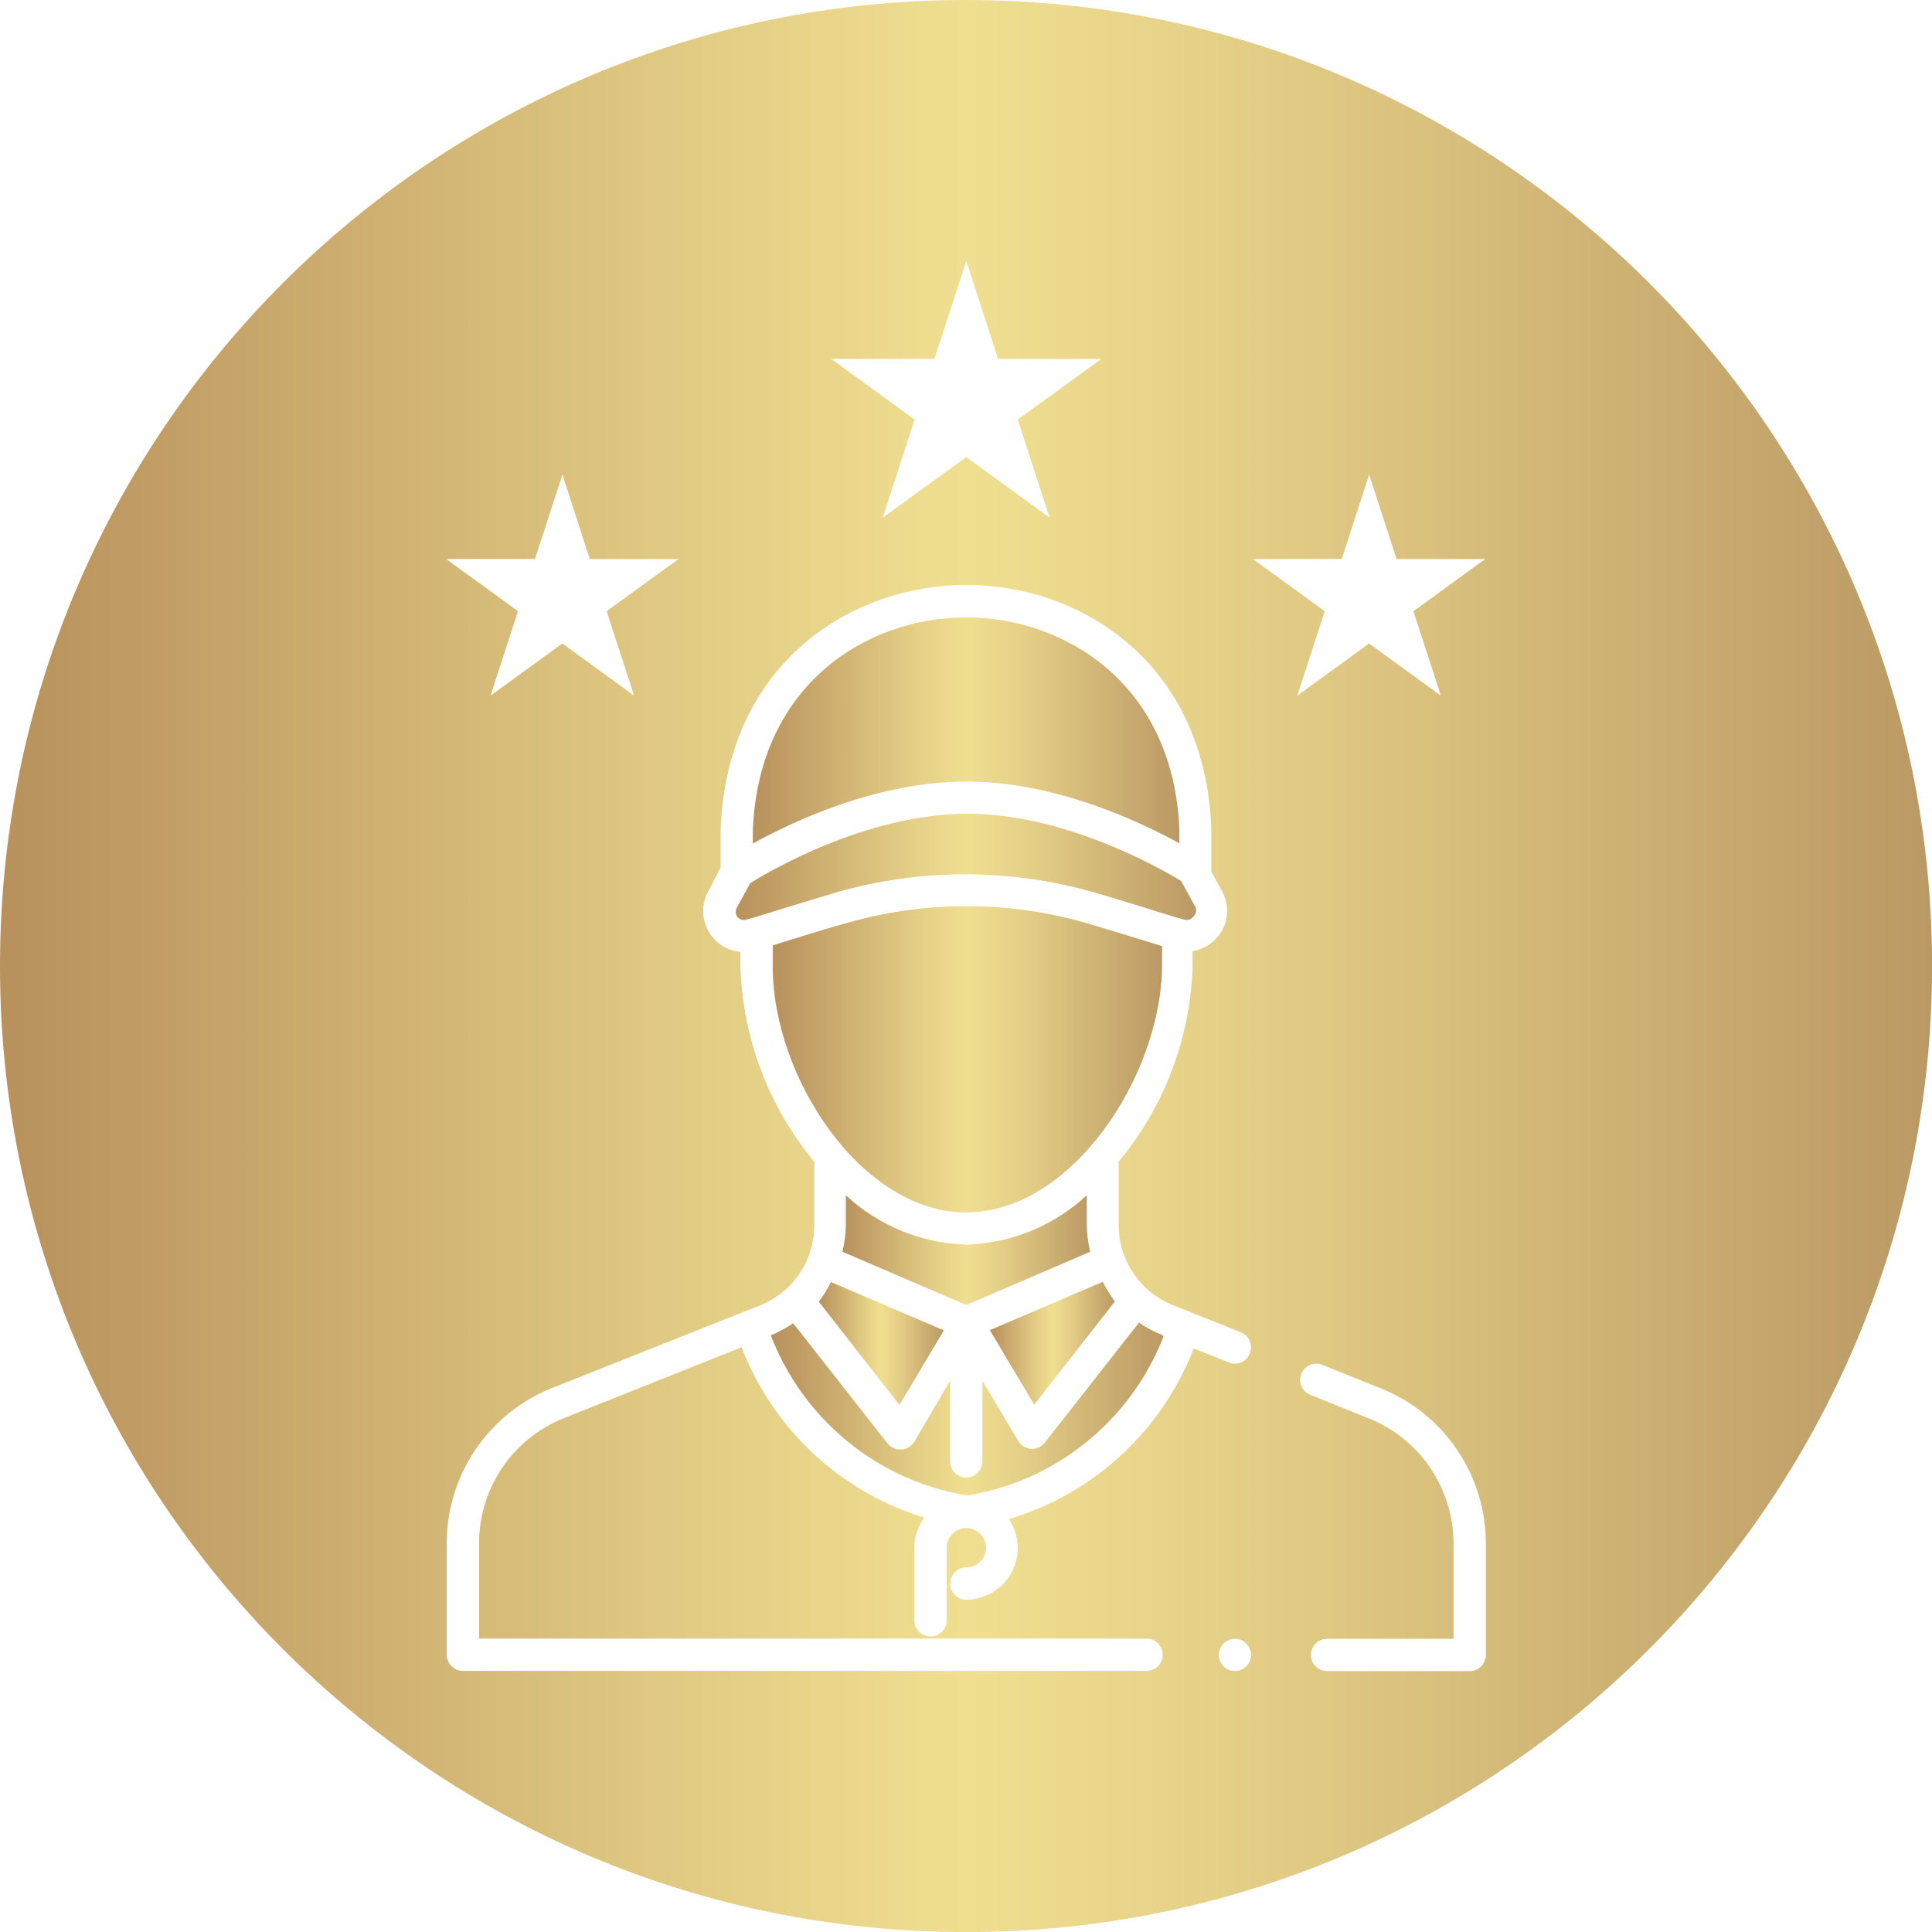 <?xml version="1.0" encoding="UTF-8"?> <svg xmlns="http://www.w3.org/2000/svg" xmlns:xlink="http://www.w3.org/1999/xlink" id="uuid-ada09336-ca97-4fcb-85b9-cd042abd49af" viewBox="0 0 284.67 284.67"><defs><style>.uuid-02106453-8451-4ecf-96c7-9946dfa1f0a1{fill:url(#uuid-51d8851f-1f03-4a04-988a-53a4354265d9);}.uuid-02106453-8451-4ecf-96c7-9946dfa1f0a1,.uuid-067ebca0-521b-4242-8404-5b4742d086e4,.uuid-b5c5ed2a-e5d9-4a21-8b5b-1433e86bb35f,.uuid-3aa44b7c-64fc-4bff-8590-ad6dbc7ae630,.uuid-98480ace-f5f2-4eac-bc25-c2320cf2f734,.uuid-2ff3a52a-5597-485f-b7f5-8f58071dc9f3,.uuid-640ee592-d26c-4377-9f72-0a2694f7f140,.uuid-32e7dd5b-dbb6-4cfe-af5e-06f117e692d4{stroke-width:0px;}.uuid-067ebca0-521b-4242-8404-5b4742d086e4{fill:url(#uuid-2a8fd221-65b9-46de-bec8-5ed61e34fa6c);}.uuid-b5c5ed2a-e5d9-4a21-8b5b-1433e86bb35f{fill:url(#uuid-26648b23-36de-474b-a12f-81c75cd45edf);}.uuid-3aa44b7c-64fc-4bff-8590-ad6dbc7ae630{fill:url(#uuid-a895d8b6-85af-4642-a783-0d97c145ae9c);}.uuid-98480ace-f5f2-4eac-bc25-c2320cf2f734{fill:url(#uuid-044aa718-690c-4424-9dd7-c3a688cf5752);}.uuid-2ff3a52a-5597-485f-b7f5-8f58071dc9f3{fill:url(#uuid-d00428d4-57c5-4922-be32-e9d12f45b668);}.uuid-640ee592-d26c-4377-9f72-0a2694f7f140{fill:url(#uuid-4f8243c8-dd92-4fdd-a117-72e4cd56dabd);}.uuid-32e7dd5b-dbb6-4cfe-af5e-06f117e692d4{fill:url(#uuid-7ff7ddf8-afe2-4521-bf3e-cbd3d6f40db8);}</style><linearGradient id="uuid-7ff7ddf8-afe2-4521-bf3e-cbd3d6f40db8" x1="124.12" y1="184.2" x2="160.63" y2="184.2" gradientUnits="userSpaceOnUse"><stop offset="0" stop-color="#b8915d"></stop><stop offset=".07" stop-color="#c09c64"></stop><stop offset=".36" stop-color="#e2cc84"></stop><stop offset=".5" stop-color="#f0df91"></stop><stop offset=".66" stop-color="#e2cc85"></stop><stop offset=".98" stop-color="#bd9c66"></stop><stop offset="1" stop-color="#bb9964"></stop></linearGradient><linearGradient id="uuid-a895d8b6-85af-4642-a783-0d97c145ae9c" x1="113.86" y1="156.08" x2="171.23" y2="156.08" xlink:href="#uuid-7ff7ddf8-afe2-4521-bf3e-cbd3d6f40db8"></linearGradient><linearGradient id="uuid-51d8851f-1f03-4a04-988a-53a4354265d9" x1="145.85" y1="197.91" x2="164.27" y2="197.91" xlink:href="#uuid-7ff7ddf8-afe2-4521-bf3e-cbd3d6f40db8"></linearGradient><linearGradient id="uuid-044aa718-690c-4424-9dd7-c3a688cf5752" x1="120.65" y1="197.96" x2="139.07" y2="197.96" xlink:href="#uuid-7ff7ddf8-afe2-4521-bf3e-cbd3d6f40db8"></linearGradient><linearGradient id="uuid-d00428d4-57c5-4922-be32-e9d12f45b668" x1="0" y1="142.34" x2="284.67" y2="142.34" xlink:href="#uuid-7ff7ddf8-afe2-4521-bf3e-cbd3d6f40db8"></linearGradient><linearGradient id="uuid-2a8fd221-65b9-46de-bec8-5ed61e34fa6c" x1="108.4" y1="127.73" x2="176.23" y2="127.73" xlink:href="#uuid-7ff7ddf8-afe2-4521-bf3e-cbd3d6f40db8"></linearGradient><linearGradient id="uuid-4f8243c8-dd92-4fdd-a117-72e4cd56dabd" x1="110.93" y1="107.62" x2="173.77" y2="107.62" xlink:href="#uuid-7ff7ddf8-afe2-4521-bf3e-cbd3d6f40db8"></linearGradient><linearGradient id="uuid-26648b23-36de-474b-a12f-81c75cd45edf" x1="113.57" y1="207.61" x2="171.47" y2="207.61" xlink:href="#uuid-7ff7ddf8-afe2-4521-bf3e-cbd3d6f40db8"></linearGradient></defs><g id="uuid-b218a9b2-b84d-4229-96a5-3d03d80f20af"><path class="uuid-32e7dd5b-dbb6-4cfe-af5e-06f117e692d4" d="M160.63,184.44c-.31-1.29-.48-2.62-.5-3.95v-4.37c-4.84,4.49-11.15,7.08-17.75,7.27-6.6-.2-12.91-2.78-17.75-7.27v4.35c-.02,1.34-.19,2.67-.5,3.97l18.25,7.84,18.25-7.84Z"></path><path class="uuid-3aa44b7c-64fc-4bff-8590-ad6dbc7ae630" d="M142.38,178.64h0c15.42,0,28.64-19.89,28.85-36.24v-2.99l-4.09-1.26c-2.26-.69-4.63-1.43-7.01-2.12-11.58-3.35-23.88-3.35-35.46,0-2.57.69-4.92,1.43-7.13,2.12l-3.68,1.14v3.16c0,16.3,13.1,36.2,28.52,36.2Z"></path><path class="uuid-02106453-8451-4ecf-96c7-9946dfa1f0a1" d="M164.27,191.76c-.68-.91-1.28-1.88-1.78-2.9l-16.64,7.13,6.54,10.98,11.88-15.21Z"></path><path class="uuid-98480ace-f5f2-4eac-bc25-c2320cf2f734" d="M120.65,191.8h0s11.88,15.21,11.88,15.21l6.54-10.98-16.64-7.13h0c-.5,1.02-1.1,1.99-1.78,2.9Z"></path><path class="uuid-2ff3a52a-5597-485f-b7f5-8f58071dc9f3" d="M142.34,0C63.73,0,0,63.73,0,142.34s63.73,142.34,142.34,142.34,142.34-63.73,142.34-142.34S220.95,0,142.34,0ZM137.69,52.88c1.59-4.91,3.18-9.79,4.69-14.44l4.69,14.45c4.62,0,10.11,0,15.19,0-3.85,2.81-8.24,5.99-12.3,8.93,1.59,4.92,3.17,9.78,4.69,14.45-4.02-2.92-7.87-5.72-12.28-8.92-4.17,3.03-8.36,6.05-12.3,8.92,1.47-4.53,3.15-9.69,4.69-14.45-3.94-2.86-8.17-5.94-12.28-8.93,4.77,0,10.19-.02,15.2-.01ZM78.83,82.36c1.37-4.22,2.74-8.43,4.04-12.43l4.03,12.44c3.98,0,8.7,0,13.07,0-3.32,2.41-7.09,5.16-10.58,7.69,1.37,4.23,2.73,8.41,4.04,12.44-3.46-2.52-6.78-4.92-10.57-7.68-3.59,2.61-7.19,5.21-10.58,7.68,1.27-3.89,2.71-8.34,4.04-12.44-3.39-2.46-7.03-5.11-10.57-7.69,4.1,0,8.77-.02,13.08-.01ZM183.64,245.52c-.22.23-.49.4-.78.52-.29.11-.59.17-.9.17-.63,0-1.24-.24-1.69-.69-.44-.45-.69-1.06-.69-1.69,0-.62.25-1.22.69-1.66.45-.45,1.05-.7,1.69-.7s1.24.25,1.69.7c.21.22.38.48.5.76.13.28.2.59.19.9,0,.63-.24,1.24-.69,1.69ZM184.16,199.43c-.36.91-1.24,1.5-2.21,1.5-.3,0-.6-.06-.88-.17l-5.18-2.07c-2.32,5.99-5.98,11.37-10.7,15.73-4.72,4.36-10.38,7.58-16.53,9.41,1.03,1.53,1.47,3.39,1.24,5.22-.23,1.83-1.12,3.52-2.5,4.74s-3.16,1.91-5.01,1.92c-1.31,0-2.38-1.06-2.38-2.38s1.06-2.38,2.38-2.38c.77,0,1.51-.31,2.05-.85.54-.54.85-1.28.85-2.05s-.31-1.51-.85-2.05c-.54-.54-1.28-.85-2.05-.85s-1.51.31-2.05.85c-.54.54-.85,1.28-.85,2.05v10.69c0,1.31-1.06,2.38-2.38,2.38s-2.38-1.06-2.38-2.38v-10.69c0-1.6.51-3.15,1.45-4.44-6.09-1.87-11.69-5.1-16.35-9.45s-8.27-9.7-10.56-15.65l-26.14,10.43c-3.71,1.47-6.89,4.03-9.13,7.33-2.24,3.31-3.43,7.21-3.41,11.2v13.97h98.34c1.31,0,2.38,1.06,2.38,2.38s-1.06,2.38-2.38,2.38h-100.72c-.63,0-1.23-.25-1.68-.7-.45-.45-.7-1.05-.7-1.68v-16.35c-.02-4.94,1.45-9.78,4.22-13.87,2.77-4.09,6.71-7.26,11.3-9.09l30.63-12.17c2.38-.94,4.41-2.58,5.84-4.7,1.43-2.12,2.18-4.62,2.17-7.18v-9.27c-6.74-8.11-10.57-18.24-10.89-28.78v-2.16c-2.03-.18-3.83-1.37-4.78-3.17-.96-1.8-.95-3.96.03-5.74l1.83-3.52v-5.63c.97-24.76,19.56-36.01,36.2-36.01s35.17,11.24,36.1,35.91v6.32s1.57,2.9,1.57,2.9c.58,1.04.84,2.23.74,3.41-.1,1.19-.55,2.31-1.29,3.24-.95,1.17-2.29,1.95-3.78,2.19v2.23c-.32,10.54-4.15,20.67-10.89,28.78v9.27c-.02,2.56.74,5.06,2.17,7.18,1.43,2.12,3.47,3.76,5.84,4.7l9.93,3.97c.6.22,1.09.68,1.35,1.27.26.59.27,1.25.03,1.85ZM184.62,82.37c4.1,0,8.77-.02,13.08-.01,1.37-4.22,2.74-8.43,4.04-12.43l4.03,12.44c3.98,0,8.7,0,13.07,0-3.32,2.41-7.09,5.16-10.58,7.69,1.37,4.23,2.73,8.41,4.04,12.44-3.46-2.52-6.78-4.92-10.57-7.68-3.59,2.61-7.19,5.21-10.58,7.68,1.27-3.89,2.71-8.34,4.04-12.44-3.39-2.46-7.03-5.11-10.57-7.69ZM218.93,243.85c0,.63-.25,1.23-.7,1.68-.45.45-1.05.7-1.68.7h-21.01c-1.31,0-2.38-1.06-2.38-2.38s1.06-2.38,2.38-2.38h18.63v-13.97c.01-3.99-1.18-7.9-3.41-11.2-2.24-3.31-5.42-5.86-9.13-7.33l-8.56-3.45c-.59-.23-1.06-.69-1.31-1.27-.25-.58-.26-1.23-.02-1.82.23-.59.69-1.06,1.27-1.31.58-.25,1.23-.26,1.82-.02l8.58,3.45c4.59,1.82,8.53,4.99,11.3,9.09,2.77,4.1,4.24,8.93,4.22,13.87v16.35Z"></path><path class="uuid-067ebca0-521b-4242-8404-5b4742d086e4" d="M123.2,131.49c12.43-3.55,25.6-3.55,38.03,0,2.38.71,4.92,1.47,7.13,2.16s4.28,1.35,6.11,1.85c.5.15,1.03-.02,1.35-.43h0c.4-.36.53-.93.31-1.43h0s-2.09-3.83-2.09-3.83c-3.71-2.23-17.4-9.91-31.49-9.91-14.9,0-29.33,8.56-32.01,10.22l-1.92,3.52c-.28.44-.28.99,0,1.43.32.41.86.58,1.35.43,1.83-.5,3.87-1.16,6.11-1.85s4.75-1.45,7.13-2.16Z"></path><path class="uuid-640ee592-d26c-4377-9f72-0a2694f7f140" d="M173.77,124.26v-2.04c-.86-21.44-16.87-31.25-31.42-31.25s-30.56,9.82-31.42,31.35v1.97c5.97-3.3,18.37-9.13,31.44-9.13s25.43,5.82,31.4,9.1Z"></path><path class="uuid-b5c5ed2a-e5d9-4a21-8b5b-1433e86bb35f" d="M167.83,194.87l-13.9,17.71c-.45.57-1.13.9-1.85.9h-.17c-.78-.06-1.48-.49-1.88-1.16l-5.28-8.87v11.88c0,1.31-1.06,2.38-2.38,2.38s-2.38-1.06-2.38-2.38v-11.88l-5.25,8.96c-.4.67-1.1,1.11-1.88,1.17h-.24c-.72,0-1.41-.34-1.85-.9h0l-13.9-17.71c-1.03.71-2.14,1.31-3.3,1.78,2.35,6.12,6.26,11.52,11.34,15.66,5.08,4.14,11.16,6.88,17.63,7.94,6.45-1.06,12.51-3.78,17.58-7.9,5.07-4.12,8.98-9.49,11.34-15.58l-.33-.21c-1.16-.47-2.27-1.07-3.3-1.78Z"></path></g></svg> 